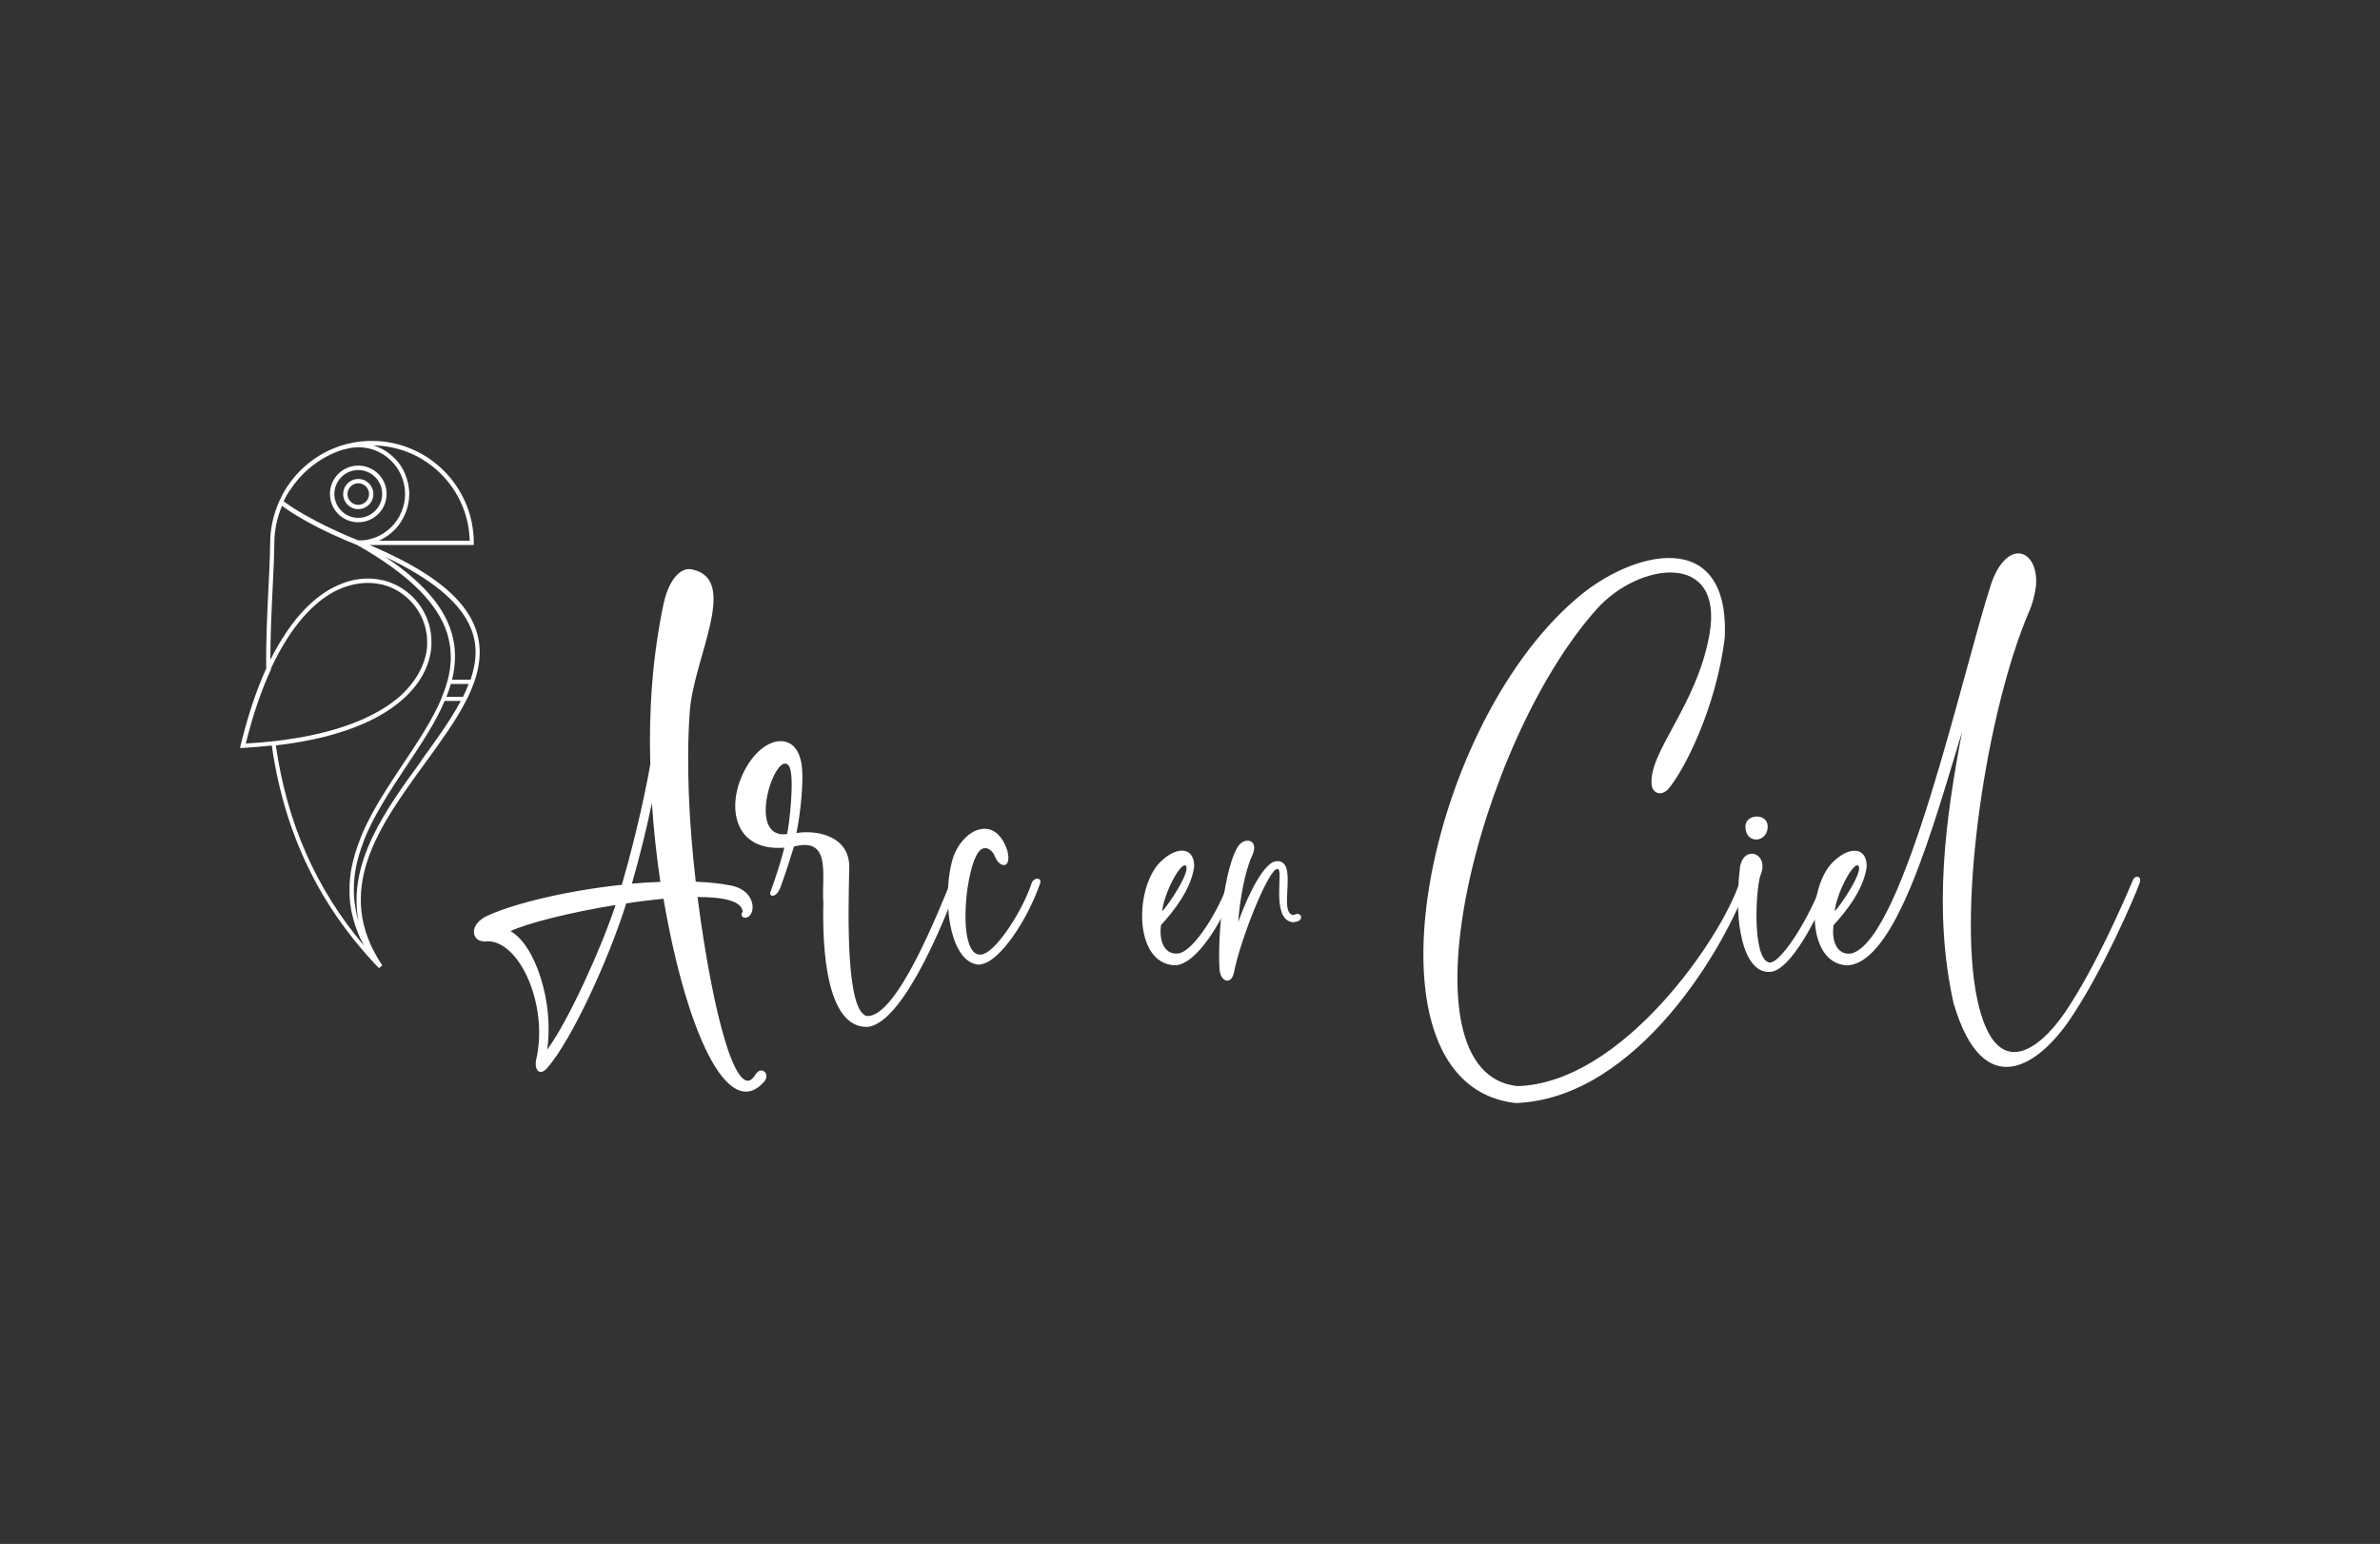 <?xml version="1.0" encoding="UTF-8"?><svg id="Layer_2" xmlns="http://www.w3.org/2000/svg" viewBox="0 0 205 133"><rect x="0" y="0" width="205" height="133" fill="#333333" stroke="none"/><defs><style>.cls-1{fill:none;}.cls-2{fill:#fff;}</style></defs><g id="Layer_1-2"><g><rect class="cls-1" width="205" height="133"/><g><path class="cls-2" d="M30.86,46.77s.02,0,.03,0h-.03s0,0,0,0Z"/><path class="cls-2" d="M30.86,43.86c-.72,0-1.3-.58-1.3-1.3s.58-1.3,1.3-1.3,1.3,.58,1.3,1.3-.58,1.3-1.3,1.3Zm0-2.23c-.51,0-.93,.42-.93,.93s.42,.93,.93,.93,.93-.42,.93-.93-.42-.93-.93-.93Z"/><g><path class="cls-2" d="M46.15,91.43c1.21-4.9-1.57-10.84-4.5-10.31l.03-.03c-1.06,0-1.34-1.47,.33-2.22,2.45-1.11,7.02-2.17,11.55-2.65,1.29-4.42,2.15-8.59,2.45-10.38-.13-4.85,.2-9.32,1.16-13.9,.53-2.27,1.59-3.11,2.48-2.88,4.02,.88,.15,7.53-.23,12.13-.33,4.45-.08,9.73,.51,14.76,1.11,.05,2.12,.15,3.03,.33,1.64,.33,1.97,1.52,1.84,2.12-.2,.99-1.24,.71-.83,.13-.08-.91-1.64-1.26-3.89-1.26,1.34,10.36,3.44,17.91,4.98,15.31,.51-.83,1.31-.08,.78,.58-3.16,3.61-6.75-4.4-8.69-15.74-1.04,.1-2.12,.23-3.21,.4-1.47,4.72-4.7,11.82-6.85,14.23-.66,.68-1.04,.03-.93-.61Zm6.87-13.47c-3.92,.63-7.68,1.59-9.05,2.25,2.15,1.19,3.76,6.19,3.16,10.21,1.79-2.4,4.67-8.74,5.89-12.46Zm1.41-1.84c.83-.08,1.64-.13,2.45-.15-.33-2.22-.58-4.52-.73-6.8-.45,2.2-1.04,4.57-1.72,6.95Z"/><path class="cls-2" d="M74.66,87.52c2.6,.18,6.24-9.2,7.28-11.67,.23-.53,.78-.38,.61,.18-.71,1.97-4.52,12.05-7.81,12.43-3.59,.13-3.92-6.85-3.82-10.71-.18-2.27,.76-5.68-2.53-4.83-.58,1.87-.88,2.73-1.16,3.51-.38,.99-1.04,.83-.86,.38,.43-1.19,.83-2.38,1.19-3.79-4.85,.38-5.13-4.47-2.85-7.58,1.47-2,3.64-2.22,4.22-.1,.45,1.29-.03,5.08-.33,6.42,1.84-.3,4.62,.3,4.55,3.01-.1,4.24-.28,12.3,1.52,12.76Zm-6.87-15.67c.15-.48,.73-5.13,.15-5.89-1.11-1.47-3.77,6.37-.15,5.89Z"/><path class="cls-2" d="M84.76,82.16c1.21-.46,3.36-3.79,4.12-6.14,.2-.45,.88-.45,.71,.08-1.09,3.16-3.51,6.8-5.13,6.97-.03,.03-.08,.03-.1,.03-2.75-.1-3.28-6.34-2.2-9.42,.96-2.4,3.59-3.46,4.6-.43,.43,1.62-.66,1.57-1.06,.53-.23-.61-.96-1.11-1.47-.3-1.21,1.79-1.82,9.55,.53,8.69Z"/><path class="cls-2" d="M105.79,76.02c.2-.45,.88-.45,.71,.08-1.11,3.26-3.49,7.05-5.31,7.05-3.66-.13-3.46-7.05-1.06-9.07,1.34-1.21,2.75-1.09,2.73,.58-.28,2-1.82,3.89-2.86,5.03-.2,1.57,.43,2.63,1.57,2.43,1.34-.3,3.46-3.79,4.22-6.09Zm-3.69-1.47c-.45-.2-1.82,2.35-2,3.94,.48-.43,2.6-3.59,2-3.94Z"/><path class="cls-2" d="M106.6,72.96c.61-.96,1.9-.61,1.26,.73-.63,1.34-1.06,3.74-1.21,5.74,.48-1.34,1.74-4.45,2.96-5.15,.58-.25,1.14-.05,1.26,.81,.2,1.31-.38,3.46,.43,3.71,.1,.03,.2,.03,.3-.05,.51-.15,.68,.48,.13,.63-.18,.05-.33,.08-.48,.05-1.82-.4-.63-4.65-1.21-4.57-.68-.2-3.16,5.89-3.76,8.94-.23,1.06-1.16,.81-1.24-.33-.18-3.08,.43-8.69,1.57-10.51Z"/><path class="cls-2" d="M130.55,95.02c-13.82-1.54-8.01-32.04,5.15-43.38,4.83-4.24,13.32-6.37,12.86,3.31-.73,5.94-3.44,11.37-4.9,13.06-.71,.66-1.31,.2-1.39-.35-.35-2.83,3.89-6.82,4.98-13.04,1.24-7.2-6.09-6.19-9.7-2.17-10.33,11.52-17.28,40-6.85,41.11,9.07-.25,17.61-12.84,19.13-17.54,.18-.53,.91-.53,.73,0-1.82,5.31-9.47,18.62-20.01,19Z"/><path class="cls-2" d="M151.7,75.24c-.45,.81-.86,7.38,.71,7.68,1.11,.03,3.71-4.4,4.52-6.9,.2-.45,.88-.45,.71,.08-1.09,3.16-3.46,7.43-5.08,7.61-2.32,.28-3.31-3.99-2.68-9.05,.33-1.87,2.43-1.21,1.82,.58Zm.56-4.04c0,1.41-1.92,1.57-1.92,0,0-1.11,1.92-1.19,1.92,0Z"/><path class="cls-2" d="M171.48,50.37c1.39-4.12,4.14-3.06,3.89,.08-.13,1.01-.38,1.74-.56,2.15-3.69,8.54-6.22,25.44-4.5,33.48,1.54,7.25,5.31,4.42,7.55,1.14,2.58-3.79,5.1-9.6,5.84-11.37,.23-.53,.78-.38,.61,.18-.48,1.34-3.18,7.58-5.96,11.7-2.7,4.04-7.5,7.45-10.08-1.31-1.79-8.06-.68-15.92,.73-23.37-2.48,8.11-5.66,19.88-9.88,20.11-3.66-.13-3.46-7.05-1.06-9.07,1.34-1.21,2.75-1.09,2.73,.58-.28,2-1.82,3.89-2.86,5.03-.2,1.57,.43,2.63,1.57,2.43,4.57-1.31,9.65-24.71,11.98-31.73Zm-11.45,24.18c-.45-.2-1.82,2.35-2,3.94,.48-.43,2.6-3.59,2-3.94Z"/></g><g><path class="cls-2" d="M30.86,44.99c1.34,0,2.44-1.09,2.44-2.44s-1.09-2.44-2.44-2.44-2.44,1.09-2.44,2.44,1.09,2.44,2.44,2.44Zm0-4.5c1.14,0,2.06,.93,2.06,2.06s-.93,2.06-2.06,2.06-2.06-.93-2.06-2.06,.93-2.06,2.06-2.06Z"/><path class="cls-2" d="M31.77,46.95h9.04v-.19c0-4.84-3.94-8.78-8.78-8.78-.19,0-.38,0-.57,.02-.12,0-.23,.02-.35,.03h-.11s-.07,.02-.1,.02c-.14,.02-.28,.04-.42,.07h-.05s-.06,.02-.08,.02c-.1,.02-.2,.04-.3,.07h0s-.23,.05-.23,.05c0,0,0,0,0,0h0c-2.12,.56-3.95,1.9-5.16,3.78-.19,.3-.37,.62-.52,.95h0s-.09,.2-.09,.2l-.06,.14h0c-.47,1.09-.71,2.24-.72,3.42-.01,1.21-.08,2.56-.15,3.99-.1,2.06-.22,4.4-.19,6.85-.86,1.89-1.59,4.09-2.2,6.6l-.06,.24h.25c.86-.06,1.69-.12,2.49-.21,1.08,7.56,4.1,13.84,9.23,19.18l.19-.16,.1-.07c-4.32-6.45-.25-12.03,3.68-17.43,1.35-1.86,2.63-3.61,3.52-5.35h0l.05-.1,.14-.27h0c.18-.38,.34-.75,.47-1.11h0l.04-.12,.09-.25h0c1.53-4.69-1.29-8.3-9.11-11.6Zm8.67-.37h-7.81c.7-.31,1.31-.8,1.76-1.41,0,0,.01-.02,.02-.03,.06-.09,.13-.18,.18-.27,.01-.02,.02-.04,.03-.06,.06-.09,.11-.19,.16-.28,0-.02,.02-.03,.02-.05,.11-.22,.2-.45,.27-.69,0-.03,.02-.07,.03-.1,.02-.08,.04-.17,.06-.26,0-.04,.02-.08,.02-.12,.01-.09,.03-.17,.04-.26,0-.04,0-.08,.01-.11,.01-.12,.02-.25,.02-.38,0-.14,0-.28-.02-.41,0-.04-.01-.09-.02-.13-.01-.09-.03-.19-.04-.28,0-.05-.02-.09-.03-.14-.02-.09-.04-.17-.07-.26-.01-.04-.03-.09-.04-.13-.03-.1-.07-.19-.1-.28-.01-.03-.02-.06-.03-.09-.05-.12-.11-.24-.17-.36-.01-.02-.03-.05-.04-.07-.05-.09-.1-.18-.16-.27-.02-.04-.05-.07-.07-.11-.05-.07-.1-.14-.16-.21-.03-.03-.06-.07-.08-.1-.06-.07-.12-.14-.19-.2-.03-.03-.05-.06-.08-.08-.19-.18-.39-.35-.6-.5-.03-.02-.06-.04-.09-.06-.08-.05-.16-.1-.24-.15-.04-.02-.08-.04-.12-.06-.08-.04-.16-.08-.24-.12-.04-.02-.08-.04-.12-.05-.09-.04-.19-.07-.28-.1-.03-.01-.06-.02-.09-.03,0,0-.02,0-.03,0,4.54,.05,8.22,3.7,8.32,8.23Zm-15.47-4.33c1.11-1.73,2.77-2.98,4.71-3.56v.02l.23-.06c.31-.08,.63-.12,.96-.12,1.25,0,2.36,.57,3.1,1.46,.57,.7,.92,1.59,.92,2.56,0,.14,0,.27-.02,.41,0,.05-.02,.09-.02,.14-.01,.09-.02,.17-.04,.25-.01,.06-.03,.12-.05,.19-.02,.07-.03,.13-.05,.2-.02,.06-.05,.13-.07,.19-.02,.06-.04,.12-.07,.18-.03,.07-.06,.13-.09,.2-.02,.05-.05,.1-.07,.15-.04,.07-.08,.14-.12,.2-.03,.04-.05,.09-.08,.13-.05,.07-.1,.13-.15,.2-.03,.04-.05,.07-.08,.11-.05,.07-.11,.13-.17,.19-.03,.03-.06,.06-.08,.09-.06,.06-.13,.12-.2,.18-.03,.03-.06,.05-.09,.08-.07,.06-.14,.11-.22,.17-.03,.02-.06,.05-.09,.07-.08,.05-.15,.1-.23,.14-.03,.02-.06,.04-.1,.06-.08,.04-.16,.08-.24,.12-.04,.02-.07,.04-.11,.05-.08,.04-.17,.06-.25,.09-.04,.01-.08,.03-.12,.04-.08,.03-.17,.05-.25,.07-.04,.01-.09,.02-.13,.03-.08,.02-.16,.03-.24,.04-.05,0-.1,.02-.16,.02-.08,0-.15,0-.23,.01-.06,0-.11,0-.17,0l-.08-.02c-.18-.07-.36-.15-.54-.22-.13-.06-.27-.11-.41-.17-.22-.1-.44-.19-.65-.29-.09-.04-.19-.08-.29-.13-.3-.14-.6-.28-.89-.42-.08-.04-.15-.08-.23-.12-.21-.1-.41-.21-.61-.31-.1-.05-.19-.11-.29-.16-.17-.09-.34-.18-.5-.27-.1-.06-.2-.12-.3-.17-.15-.09-.3-.17-.44-.26-.1-.06-.19-.12-.29-.18-.13-.08-.27-.17-.39-.25-.09-.06-.18-.12-.27-.19-.1-.07-.2-.14-.29-.21,.16-.33,.34-.66,.54-.97Zm-1.65,15.37c.04-.09,.08-.17,.12-.25,1.63-3.43,3.54-5.46,5.41-6.44,.01,0,.02-.01,.04-.02,.07-.04,.14-.07,.21-.1,1.43-.67,2.66-.65,3.42-.53,.11,.02,.22,.04,.32,.06,.02,0,.04,0,.06,.01,.11,.03,.21,.06,.32,.09,.04,.01,.08,.02,.13,.04,1.64,.57,2.89,1.96,3.3,3.63,0,0,0,.01,0,.02,.03,.13,.05,.25,.08,.38,0,.04,.01,.09,.02,.13,.01,.09,.02,.19,.03,.28,0,.07,.01,.14,.01,.21,0,.07,0,.15,0,.22,0,.09,0,.19,0,.28,0,.06,0,.13-.01,.19-.08,.79-.45,2.24-1.87,3.71,0,0-.01,.01-.02,.02-.07,.07-.15,.15-.22,.22-.08,.08-.16,.15-.25,.23,0,0-.01,.01-.02,.02-1.71,1.48-4.42,2.75-8.36,3.47-.05,0-.1,.02-.15,.03-.19,.03-.38,.06-.57,.09-.16,.03-.32,.05-.48,.07-.13,.02-.26,.04-.39,.06-.23,.03-.47,.06-.71,.09-.81,.09-1.67,.17-2.57,.22,.63-2.54,1.37-4.66,2.19-6.43Zm7.76,23.3s.03,.06,.05,.1c.07,.15,.14,.29,.22,.44-4.14-4.9-6.63-10.56-7.59-17.25,1.07-.12,2.07-.28,3.02-.48,.06-.01,.11-.02,.17-.03,.22-.05,.45-.1,.66-.15,.1-.02,.2-.05,.3-.07,.15-.04,.3-.08,.45-.12,.15-.04,.29-.08,.43-.12,.08-.02,.15-.04,.23-.07,2.32-.69,3.98-1.58,5.17-2.51,1.74-1.35,2.76-3.01,2.95-4.78,0-.07,.01-.13,.02-.19,0-.01,0-.02,0-.03,0-.03,0-.06,0-.1,0-.07,0-.13,0-.2,0-.08,0-.16,0-.24,0-.08,0-.15-.01-.22,0-.1-.02-.21-.03-.31,0-.04-.01-.09-.02-.13-.02-.14-.05-.28-.08-.41,0,0,0-.01,0-.02-.43-1.79-1.75-3.28-3.54-3.9-.05-.02-.1-.03-.15-.05-.1-.03-.19-.06-.29-.09-.01,0-.03,0-.04,0-.02,0-.04,0-.06-.01-.11-.02-.23-.05-.37-.07-.04,0-.07-.02-.11-.02-1-.14-2.03,0-3.03,.39-.01,0-.03,.01-.04,.02-.07,.03-.15,.06-.22,.09-1.42,.61-3.04,1.85-4.61,4.24-.02,.04-.05,.07-.07,.11-.08,.12-.15,.24-.23,.36-.07,.12-.15,.24-.22,.36-.02,.04-.04,.08-.07,.11-.23,.4-.46,.83-.68,1.27,0-2.16,.1-4.22,.19-6.06,.07-1.43,.14-2.79,.15-4,.01-1.11,.23-2.18,.66-3.2,.08,.06,.16,.11,.25,.17,.1,.07,.2,.14,.3,.21,.12,.08,.25,.16,.37,.24,.11,.07,.21,.13,.32,.2,.13,.08,.27,.16,.41,.24,.11,.07,.22,.13,.34,.2,.14,.08,.29,.16,.44,.24,.12,.06,.23,.13,.35,.19,.16,.08,.32,.16,.49,.25,.12,.06,.24,.12,.36,.18,.18,.09,.37,.17,.55,.26,.12,.05,.23,.11,.35,.16,.22,.1,.45,.2,.68,.3,.09,.04,.18,.08,.27,.12,.33,.14,.66,.28,1.01,.42,0,0,.01,0,.02,.01,.26,.15,.51,.29,.76,.44,.04,.03,.09,.05,.13,.08,3.77,2.28,6,4.57,6.8,6.98,.01,.04,.03,.09,.04,.13,.03,.1,.06,.19,.08,.29,.02,.07,.04,.15,.05,.22,.04,.16,.06,.31,.09,.47,.01,.09,.03,.19,.04,.28,.01,.09,.02,.19,.02,.28,.01,.15,.02,.31,.02,.46,0,.07,0,.13,0,.2,0,.18-.02,.35-.04,.53,0,.07-.01,.14-.02,.2-.01,.11-.03,.22-.05,.33-.02,.09-.03,.18-.05,.28-.03,.15-.07,.31-.11,.46-.02,.06-.03,.12-.05,.17-.05,.19-.11,.39-.18,.58-.02,.05-.03,.09-.05,.14-.07,.19-.14,.38-.22,.57-.01,.03-.02,.05-.03,.08v.02c-.79,1.86-2,3.69-3.3,5.63-1.29,1.94-2.6,3.91-3.49,5.94-.01,.03-.02,.05-.03,.08-.05,.12-.1,.25-.15,.37-.02,.05-.04,.09-.05,.14-.05,.11-.09,.23-.13,.34-.02,.06-.04,.11-.06,.17-.04,.11-.08,.22-.11,.33-.02,.06-.04,.12-.06,.18-.03,.11-.07,.21-.1,.32-.02,.06-.04,.13-.05,.19-.03,.1-.06,.21-.08,.31-.02,.07-.03,.14-.05,.2-.02,.1-.05,.21-.07,.31-.01,.07-.02,.14-.04,.21-.04,.21-.07,.41-.09,.62,0,.06-.02,.13-.02,.19,0,.09-.01,.17-.02,.26,0,.09-.01,.18-.02,.27,0,.09,0,.17,0,.26,0,.09,0,.19,0,.28,0,.09,0,.17,0,.26,0,.1,0,.19,.01,.29,0,.08,.01,.17,.02,.26,0,.1,.02,.2,.03,.3,.01,.08,.02,.17,.04,.25,.02,.1,.03,.2,.05,.3,.02,.08,.03,.17,.05,.25,.02,.11,.05,.21,.08,.32,.02,.08,.04,.16,.06,.24,.03,.11,.07,.23,.1,.34,.02,.07,.04,.15,.07,.22,.05,.14,.1,.27,.15,.41,.02,.05,.04,.1,.06,.16,.08,.19,.16,.38,.25,.58Zm5.21-15.38c-3.03,4.16-6.38,8.76-5.41,13.81-.02-.07-.04-.14-.06-.21-.01-.05-.03-.1-.04-.15-.05-.18-.09-.35-.12-.53,0,0,0,0,0,0-.03-.17-.06-.34-.09-.52,0-.05-.01-.1-.02-.15-.02-.13-.03-.25-.04-.38,0-.05,0-.11-.01-.16,0-.13-.01-.26-.02-.38,0-.04,0-.09,0-.13,0-.34,0-.68,.04-1.02,0-.04,0-.08,.01-.12,.01-.13,.03-.26,.05-.39,0-.04,.01-.09,.02-.13,.02-.14,.05-.27,.07-.41,0-.03,.01-.06,.02-.09,.07-.34,.16-.68,.26-1.02,0-.02,.01-.04,.02-.06,.05-.15,.09-.3,.14-.44,0-.03,.02-.05,.03-.08,.05-.16,.11-.31,.17-.47,0,0,0-.01,0-.02,.87-2.25,2.31-4.4,3.72-6.53,1.26-1.89,2.49-3.73,3.27-5.58h1.39c-.88,1.66-2.11,3.35-3.41,5.14Zm3.6-5.51h-1.43s0-.01,0-.02c.07-.18,.14-.36,.2-.54,0,0,0,0,0,0,.06-.18,.12-.36,.17-.55h1.54c-.14,.36-.3,.73-.49,1.11Zm.62-1.48h-1.57c.17-.69,.26-1.38,.25-2.07,0-.03,0-.07,0-.1,0-.11-.02-.23-.02-.35,0-.13-.02-.26-.03-.39,0-.02,0-.05-.01-.07-.37-2.7-2.29-5.15-5.93-7.59,8.24,3.89,8.33,7.64,7.33,10.57Z"/></g></g></g></g></svg>